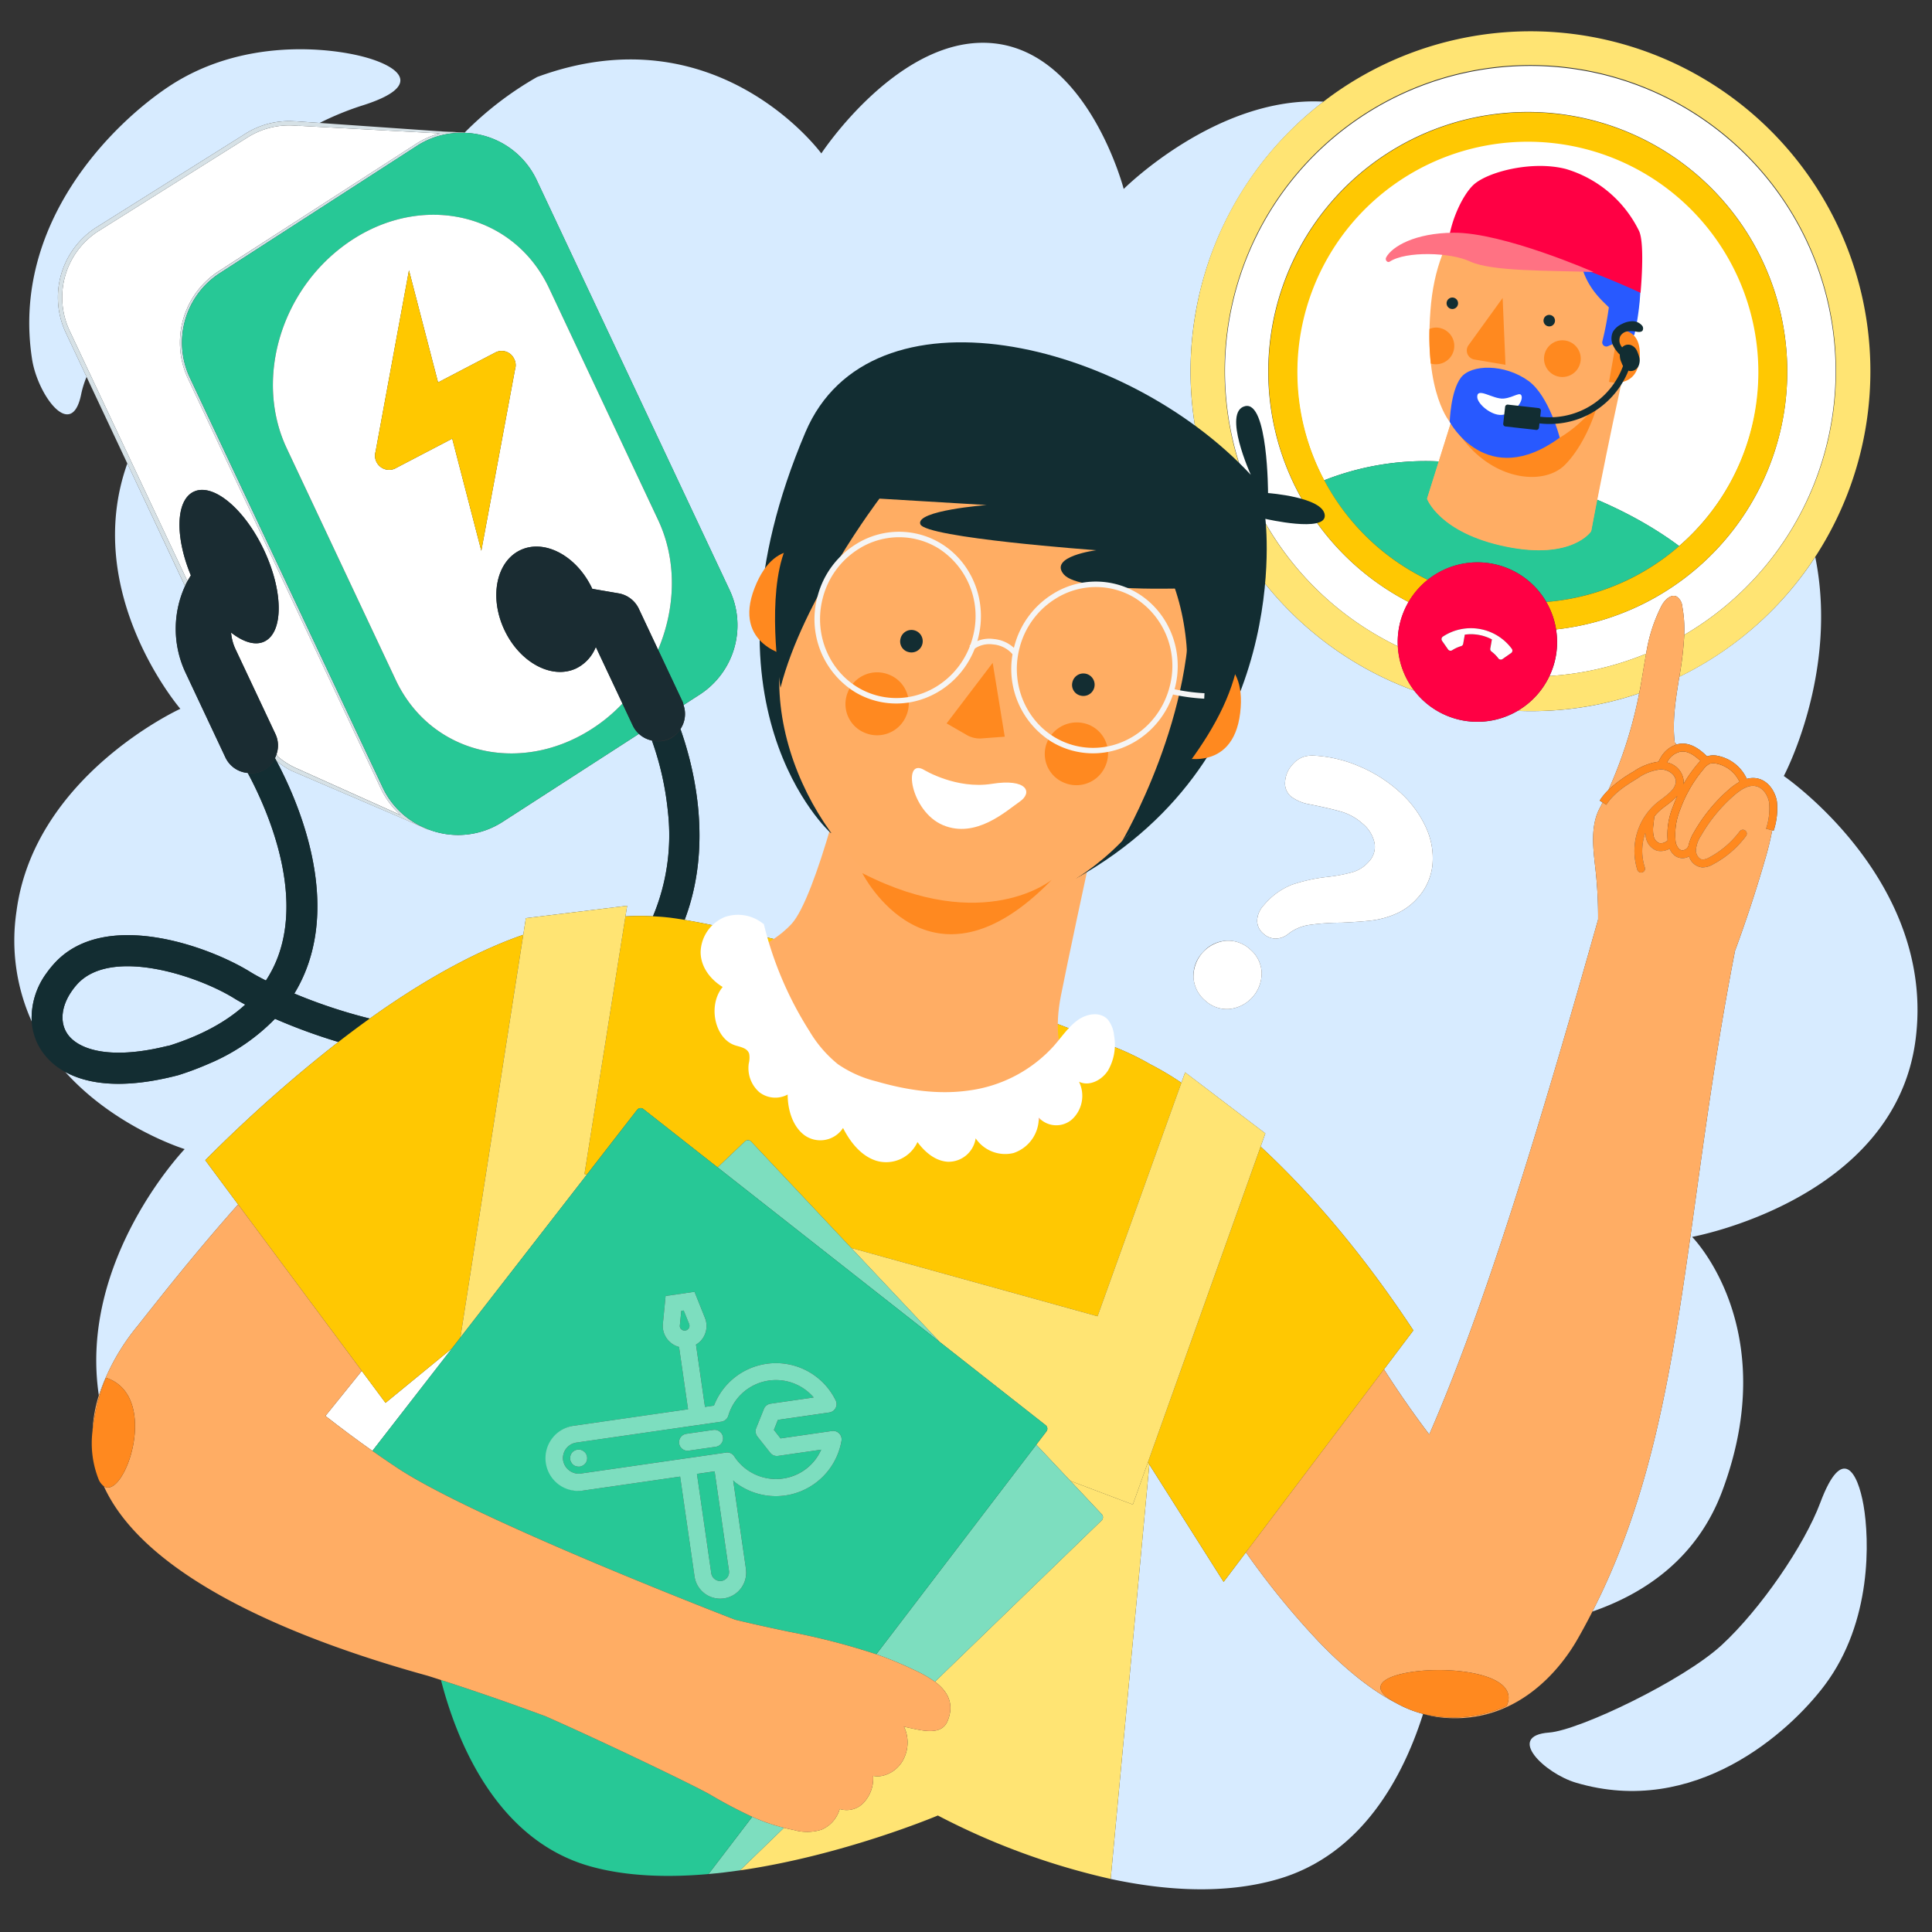 <?xml version="1.0" encoding="UTF-8"?>
<svg xmlns="http://www.w3.org/2000/svg" id="Calque_1" data-name="Calque 1" viewBox="0 0 400 400">
  <rect x="0" y="0" width="400" height="400" fill="#333333" stroke="none"/>
  <defs>
    <style>.cls-1{fill:#d7ebff;}.cls-2{fill:#fff;}.cls-3{fill:#d6e1e6;}.cls-4{fill:#27c896;}.cls-5{fill:#132d32;}.cls-6{fill:#1a2c32;}.cls-7{fill:#ffc800;}.cls-8{fill:#ffe473;}.cls-9{fill:#ffc802;}.cls-10{fill:#f04;}.cls-11{fill:#ffad64;}.cls-12{fill:#ff891f;}.cls-13{fill:#7ddebf;}.cls-14{fill:#122d32;}.cls-15{fill:#ffad63;}.cls-16{fill:#ff8920;}.cls-17{fill:#f5f5f5;}.cls-18{fill:#2859ff;}.cls-19{fill:#ff7283;}</style>
  </defs>
  <title>projet-installation-borne</title>
  <path class="cls-1" d="M111.106,37.265l39.949,84.9a17.1,17.1,0,0,1-6.2,21.649l-3.345,2.16a5.59,5.59,0,0,1-.631,4.964c2.7,7.6,6.864,23.747.871,39.518,16.173,2.745,61.88,14.36,88.78,26.239a54.744,54.744,0,0,1,7.583,3.631,63.252,63.252,0,0,1,6.479,3.844l.771-2.149,16.613,12.641L261,237.394c9.5,8.8,20.424,21.073,31.621,38.05l-6.084,8.063c2.741,4.282,5.788,8.752,9.377,13.478,11.445-26.18,22.637-63.034,34.957-106.61a87.458,87.458,0,0,0-.5-9.988c-.5-4.552-1.267-9.494,1.045-13.456.133-.268.253-.537.383-.8l-.6-.377a12.53,12.53,0,0,1,1.807-2.2,91.262,91.262,0,0,0,6.369-20,69.612,69.612,0,0,1-25.163,3.625,16.447,16.447,0,0,1-21.39-4.186A70.361,70.361,0,0,1,274.006,21.047c-22.068-1.216-41.355,18.079-41.355,18.079s-7.243-27.98-26.742-30.138-35.862,22.779-35.862,22.779S148.441,2.209,111.2,15.946A69.132,69.132,0,0,0,96.166,27.488l0,.018A17.032,17.032,0,0,1,111.106,37.265ZM261.7,187.376a14.439,14.439,0,0,1,5.765-4.2,34.982,34.982,0,0,1,7.425-1.624,33.228,33.228,0,0,0,5.226-1,7.174,7.174,0,0,0,3.3-2.167,4.441,4.441,0,0,0,1.169-3.843,7.054,7.054,0,0,0-2.5-4.035,11.276,11.276,0,0,0-4.353-2.446q-2.394-.7-6.681-1.555a8.681,8.681,0,0,1-3.812-1.636,3.576,3.576,0,0,1-1.166-3.067,5.729,5.729,0,0,1,1.537-3.516,5.359,5.359,0,0,1,2.06-1.514,6.051,6.051,0,0,1,2.536-.322,27.335,27.335,0,0,1,9.186,2.193,29.311,29.311,0,0,1,8.137,5.1,22.288,22.288,0,0,1,5.63,7.423,15.062,15.062,0,0,1,1.419,7.9,11.912,11.912,0,0,1-3.029,6.8,12.731,12.731,0,0,1-4.566,3.344,18.348,18.348,0,0,1-5,1.366q-2.452.287-6.332.457a48.184,48.184,0,0,0-6.679.477,9.243,9.243,0,0,0-4.331,1.908,4.162,4.162,0,0,1-2.618.908,3.759,3.759,0,0,1-2.44-1.019,3.481,3.481,0,0,1-1.3-2.8A4.952,4.952,0,0,1,261.7,187.376Zm-12.722,9.859a6.916,6.916,0,0,1,4.821-2.459,6.7,6.7,0,0,1,5.071,1.823,6.6,6.6,0,0,1,2.34,4.77,7.444,7.444,0,0,1-6.7,7.534,6.6,6.6,0,0,1-5.01-1.769,6.7,6.7,0,0,1-2.4-4.824A6.913,6.913,0,0,1,248.978,197.235Z"></path>
  <path class="cls-1" d="M9.66,201.436a20.445,20.445,0,0,1,1.732-2.124c10.353-11.115,31.76-3.476,40.5,1.963.667.415,1.741,1.017,3.16,1.733a24.515,24.515,0,0,0,2.58-5.153c5.082-14.061-2.707-31.076-6.338-37.823a5.628,5.628,0,0,1-4.6-3.154l-8.279-17.594a21.326,21.326,0,0,1-.113-17.94L26.361,95.952c-9.582,26.874,10.977,50.8,10.977,50.8S7.093,160.557,3.412,188.69a40.783,40.783,0,0,0,3.15,22.787A15.711,15.711,0,0,1,9.66,201.436Z"></path>
  <path class="cls-1" d="M49.3,249.369l-6.8-9.159A295.747,295.747,0,0,1,70.06,215.728a117.288,117.288,0,0,1-13.125-4.8,41.455,41.455,0,0,1-13.729,9.316,62.014,62.014,0,0,1-6.2,2.331l-.161.047c-11.865,3.086-19.057,1.662-23.347-.7,10.384,11.575,24.737,15.987,24.737,15.987s-21.987,22.923-17.768,51a45.2,45.2,0,0,1,8.016-14.391C33.416,268.282,40.544,259.211,49.3,249.369Z"></path>
  <path class="cls-1" d="M369.318,160.664s11.389-21.355,6.51-45.351a70.283,70.283,0,0,1-18.627,19.2,71.281,71.281,0,0,1-9.513,5.6c-.736,4.554-1.5,9.12-.945,13.642.192.033.25.205.266.421a4.444,4.444,0,0,1,.754-.181c2.318-.317,4.286,1.23,5.658,2.6a4.109,4.109,0,0,1,2.2-.111,8.41,8.41,0,0,1,6.037,4.775,4.711,4.711,0,0,1,2.074-.117c2.391.432,3.826,2.781,4.153,4.779a14.534,14.534,0,0,1-.664,6.052l-.3-.079a62.663,62.663,0,0,1-1.545,6.269c-1.836,6.352-3.921,12.632-6.207,18.836l.021,0c-11.029,56.605-10.2,98.947-29.5,136.653,10.9-3.771,21.686-11.053,26.873-24.927,12.6-33.712-6.228-52.641-6.228-52.641s41.813-7.563,46.24-40.656S369.318,160.664,369.318,160.664Z"></path>
  <path class="cls-1" d="M34.324,216.632c.286-.07.533-.1.825-.178q9.771-3.11,15.628-8.463c-.971-.515-1.735-.952-2.264-1.282-7.54-4.69-25.375-10.605-32.441-3.033a13.718,13.718,0,0,0-1.3,1.645c-1.985,2.91-2.413,6.075-1,8.445C15.781,217.131,22.255,219.565,34.324,216.632Z"></path>
  <path class="cls-1" d="M108.874,190.094l20.97-2.569-.351,2.205a50.3,50.3,0,0,1,5.7-.018,43.388,43.388,0,0,0,3.084-21.774,61.39,61.39,0,0,0-3.3-14.624,5.6,5.6,0,0,1-2.693-1.38l-28.263,18.248a16.964,16.964,0,0,1-15.448,1.485l.047.112-4.865-2.171L60.332,159.565a16.989,16.989,0,0,1-3.1-2.043c4.209,7.9,12.272,26.277,6.43,42.484a31.28,31.28,0,0,1-2.725,5.7,108.57,108.57,0,0,0,15.629,5.177c13.575-9.705,24.225-14.737,31.771-17.342Z"></path>
  <path class="cls-1" d="M289.107,352.627c-.12-.062-.24-.123-.359-.186q-1.437-.761-2.878-1.68c-.147-.093-.293-.191-.44-.286q-.516-.336-1.031-.691c-.158-.109-.316-.218-.474-.329q-.557-.393-1.115-.808c-.112-.083-.224-.163-.336-.248q-.718-.541-1.436-1.116c-.114-.092-.229-.188-.343-.281q-.554-.45-1.108-.918-.238-.2-.476-.407-.514-.443-1.028-.9c-.144-.129-.289-.256-.433-.387-.478-.433-.955-.872-1.431-1.324l-.018-.017c-.472-.448-.944-.907-1.414-1.373-.144-.143-.289-.289-.433-.433q-.513-.513-1.024-1.039c-.085-.087-.17-.171-.255-.259-.026-.027-.049-.056-.076-.083a165.392,165.392,0,0,1-15.045-18.467l-4.613,6.115-15.38-24.293-8.006,85.8c11.2,2.4,23.528,3.262,34.621.041,17.44-5.065,25.957-21.253,30.056-34.2-.107-.03-.215-.068-.323-.1A23.5,23.5,0,0,1,289.107,352.627Z"></path>
  <path class="cls-1" d="M19.81,47.156,50.62,27.8A16.917,16.917,0,0,1,60.878,25.1l.413.011,4.887.34a61.657,61.657,0,0,1,8.583-3.529c13.4-4.145,7.788-8.223.586-10.146S50.187,7.816,34.97,17.9C23.7,25.367,2.253,46.009,6.639,74.365c1.145,7.417,8.275,17.228,10.209,7.054a19.92,19.92,0,0,1,1.078-3.392L13.6,68.838A17.189,17.189,0,0,1,19.81,47.156Z"></path>
  <path class="cls-1" d="M376.877,311.1c-3.313,8.88-12.427,22.12-20.412,29.488s-29.552,17.666-35.726,18.118c-9.076.659-.915,8.462,5.534,10.376,24.632,7.324,44.2-10.456,51.509-20.181,9.872-13.144,9.255-30.256,8.048-37.22S381.405,299,376.877,311.1Z"></path>
  <path class="cls-2" d="M96.162,27.506l0-.018.008-.039-5.8-.314,5.348.372C95.869,27.509,96.016,27.5,96.162,27.506Z"></path>
  <path class="cls-2" d="M40.119,101.8c4-1.883,10.512,3.538,14.543,12.1s4.058,17.038.057,18.921c-1.9.9-4.376.1-6.878-1.864a10.017,10.017,0,0,0,.922,3.455l8.279,17.594a5.528,5.528,0,0,1,.222,4.1l.282.548a16.206,16.206,0,0,0,3.591,2.3l21.818,9.8a17.074,17.074,0,0,1-4.1-5.48l-39.949-84.9a17.608,17.608,0,0,1,6.361-22.215L86.115,29.8a17.1,17.1,0,0,1,4.967-2.182L61.935,26.045l.009.022-.706-.041A16.065,16.065,0,0,0,51.1,28.55L20.289,47.909a16.29,16.29,0,0,0-5.879,20.549l24.168,51.361.249.483c.22-.4.452-.784.687-1.173C36.2,111.132,36.37,103.568,40.119,101.8Z"></path>
  <path class="cls-2" d="M88.563,171.667c-.42-.163-.831-.35-1.239-.544l-.024.01-3.557-1.526,4.865,2.171Z"></path>
  <path class="cls-3" d="M38.552,120.81c.084-.173.182-.339.276-.508l-.249-.483L14.411,68.458a16.29,16.29,0,0,1,5.879-20.549L51.1,28.55a16.065,16.065,0,0,1,10.138-2.524l.706.041-.009-.022,29.147,1.576A17.1,17.1,0,0,0,86.115,29.8L45.269,56.176a17.608,17.608,0,0,0-6.361,22.215l39.949,84.9a17.074,17.074,0,0,0,4.1,5.48l-21.818-9.8a16.206,16.206,0,0,1-3.591-2.3l-.282-.548a6.282,6.282,0,0,1-.256.672c-.024.054-.064.1-.091.151.1.187.208.386.315.587a16.989,16.989,0,0,0,3.1,2.043l23.413,10.043,3.557,1.526.024-.01A16.783,16.783,0,0,1,79.26,163.1L39.311,78.2a17.1,17.1,0,0,1,6.2-21.65L86.357,30.178a16.865,16.865,0,0,1,9.365-2.671l-5.348-.372-24.2-1.681-4.887-.34-.413-.011A16.917,16.917,0,0,0,50.62,27.8L19.81,47.156A17.189,17.189,0,0,0,13.6,68.838l4.324,9.189,8.435,17.926L38.31,121.345C38.391,121.166,38.466,120.986,38.552,120.81Z"></path>
  <path class="cls-4" d="M104.012,170.182l28.263-18.248a5.655,5.655,0,0,1-1.242-1.672l-2.164-4.6a35.9,35.9,0,0,1-3.511,3.228c-15.268,12.114-35.718,8.286-43.444-8.134L59.351,92.811c-6.395-13.59-1.734-31.216,10.9-41.243C85.523,39.455,105.97,43.284,113.7,59.7l22.562,47.947c3.92,8.331,3.669,18.173-.01,26.857l5.124,10.888a5.332,5.332,0,0,1,.141.573l3.345-2.16a17.1,17.1,0,0,0,6.2-21.649l-39.949-84.9a17.032,17.032,0,0,0-14.944-9.758c-.146,0-.293,0-.44,0a16.865,16.865,0,0,0-9.365,2.671L45.51,56.551a17.1,17.1,0,0,0-6.2,21.65L79.26,163.1a16.783,16.783,0,0,0,8.064,8.027c.407.194.818.381,1.239.544A16.964,16.964,0,0,0,104.012,170.182Z"></path>
  <path class="cls-2" d="M119.281,138.388c-5.017,2.361-11.666-1.207-14.85-7.972s-1.695-14.163,3.323-16.524,11.667,1.207,14.85,7.972c.007.015.01.03.017.045l5.445.937a5.716,5.716,0,0,1,4.2,3.2l3.982,8.463c3.68-8.684,3.931-18.526.01-26.857L113.7,59.7c-7.727-16.42-28.174-20.249-43.442-8.136-12.638,10.027-17.3,27.653-10.9,41.243l22.563,47.947c7.727,16.42,28.176,20.248,43.444,8.134a35.9,35.9,0,0,0,3.511-3.228l-5.514-11.718A8.3,8.3,0,0,1,119.281,138.388Zm-25.65-47.57L81.72,97.038a2.931,2.931,0,0,1-3.963-3.521l6.917-37.552,6.02,23.21,11.982-6.257a2.843,2.843,0,0,1,3.748,1.337,2.8,2.8,0,0,1,.216,2.183L99.65,114.028Z"></path>
  <path class="cls-5" d="M36.841,222.626l.161-.047a62.014,62.014,0,0,0,6.2-2.331,41.455,41.455,0,0,0,13.729-9.316,117.288,117.288,0,0,0,13.125,4.8q3.355-2.6,6.505-4.849A108.57,108.57,0,0,1,60.937,205.7a31.28,31.28,0,0,0,2.725-5.7c5.842-16.206-2.221-34.586-6.43-42.484-.107-.2-.213-.4-.315-.587a5.229,5.229,0,0,1-5.621,3.1c3.631,6.747,11.42,23.762,6.338,37.823a24.515,24.515,0,0,1-2.58,5.153c-1.419-.715-2.493-1.317-3.16-1.733-8.743-5.439-30.151-13.078-40.5-1.963a20.445,20.445,0,0,0-1.732,2.124,15.711,15.711,0,0,0-3.1,10.04,12.371,12.371,0,0,0,1.718,5.566,13.611,13.611,0,0,0,5.215,4.885C17.784,224.288,24.976,225.712,36.841,222.626Zm-23.066-8.86c-1.412-2.37-.984-5.535,1-8.445a13.718,13.718,0,0,1,1.3-1.645c7.066-7.572,24.9-1.657,32.441,3.033.53.33,1.293.767,2.264,1.282q-5.84,5.339-15.628,8.463c-.292.075-.539.109-.825.178C22.255,219.565,15.781,217.131,13.775,213.766Z"></path>
  <path class="cls-5" d="M138.635,153a5.6,5.6,0,0,1-3.668.314,61.39,61.39,0,0,1,3.3,14.624,43.388,43.388,0,0,1-3.084,21.774c.932.047,1.878.11,2.851.207.954.095,2.211.276,3.714.531,5.993-15.771,1.83-31.918-.871-39.518A5.552,5.552,0,0,1,138.635,153Z"></path>
  <path class="cls-6" d="M136.248,134.508l-3.982-8.463a5.716,5.716,0,0,0-4.2-3.2l-5.445-.937c-.007-.015-.01-.03-.017-.045-3.183-6.765-9.832-10.333-14.85-7.972s-6.506,9.759-3.323,16.524,9.832,10.333,14.85,7.972a8.3,8.3,0,0,0,4.074-4.442l5.514,11.718,2.164,4.6a5.629,5.629,0,0,0,3.935,3.052,5.634,5.634,0,0,0,6.545-7.345,5.332,5.332,0,0,0-.141-.573Z"></path>
  <path class="cls-6" d="M57.264,156.112a5.528,5.528,0,0,0-.222-4.1l-8.279-17.594a10.017,10.017,0,0,1-.922-3.455c2.5,1.962,4.976,2.759,6.878,1.864,4-1.883,3.975-10.354-.057-18.921S44.121,99.92,40.119,101.8c-3.75,1.764-3.915,9.329-.6,17.327-.234.388-.467.777-.687,1.173-.094.168-.192.335-.276.508s-.161.357-.242.535a21.326,21.326,0,0,0,.113,17.94L46.7,156.879a5.628,5.628,0,0,0,4.6,3.154,5.229,5.229,0,0,0,5.621-3.1c.026-.053.066-.1.091-.151A6.282,6.282,0,0,0,57.264,156.112Z"></path>
  <path class="cls-7" d="M106.424,74.256a2.843,2.843,0,0,0-3.748-1.337L90.694,79.176l-6.02-23.21L77.757,93.517a2.931,2.931,0,0,0,3.963,3.521l11.91-6.219,6.02,23.21,6.989-37.589A2.8,2.8,0,0,0,106.424,74.256Z"></path>
  <path class="cls-2" d="M301.712,95.843c2.728.316,5.44.745,8.122,1.269,2.74.27,5.48.641,8.2,1.125l-.8.593c11.564,3.125,22.19,8.088,30.414,14.227a47.843,47.843,0,1,0-73.506-13.614A57.234,57.234,0,0,1,301.712,95.843Z"></path>
  <path class="cls-2" d="M289.637,130.058a16.431,16.431,0,0,1,2-5.422,53.727,53.727,0,1,1,30.529,5.678,16.188,16.188,0,0,1-1.365,9.646,62.88,62.88,0,0,0,20.009-4.613,32.986,32.986,0,0,1,3.208-9.96c.65-1.183,1.914-2.462,3.115-1.881a2.7,2.7,0,0,1,1.167,2.052,25.938,25.938,0,0,1,.4,5.888,63.21,63.21,0,1,0-59.284,2.367A16.505,16.505,0,0,1,289.637,130.058Z"></path>
  <path class="cls-8" d="M340.813,135.347A62.88,62.88,0,0,1,320.8,139.96a16.489,16.489,0,0,1-6.59,7.21,69.612,69.612,0,0,0,25.163-3.625c.081-.417.173-.833.249-1.251C340.041,139.995,340.381,137.656,340.813,135.347Z"></path>
  <path class="cls-8" d="M247.572,64.6a70.364,70.364,0,0,0,45.252,78.389,16.465,16.465,0,0,1-3.4-9.173,63.291,63.291,0,1,1,59.284-2.367,69.891,69.891,0,0,1-1.016,8.674,71.281,71.281,0,0,0,9.513-5.6A70.371,70.371,0,0,0,276.535,19.186c-.861.6-1.7,1.227-2.528,1.862A69.86,69.86,0,0,0,247.572,64.6Z"></path>
  <path class="cls-4" d="M317.241,98.83l.8-.593c-2.724-.485-5.464-.856-8.2-1.125-2.682-.524-5.394-.953-8.122-1.269a57.234,57.234,0,0,0-27.562,3.6,47.957,47.957,0,0,0,21.455,20.6,16.466,16.466,0,0,1,24.536,4.582,47.938,47.938,0,0,0,27.515-11.571C339.43,106.918,328.8,101.955,317.241,98.83Z"></path>
  <path class="cls-9" d="M369.21,86.292a53.7,53.7,0,1,0-77.57,38.344,16.468,16.468,0,0,1,3.965-4.59,47.719,47.719,0,1,1,24.536,4.582,16.467,16.467,0,0,1,2.029,5.686A53.789,53.789,0,0,0,369.21,86.292Z"></path>
  <path class="cls-10" d="M320.8,139.96a16.5,16.5,0,1,0-6.59,7.21A16.476,16.476,0,0,0,320.8,139.96Zm-22.243-7.279a.631.631,0,0,1,.153-.867,10.548,10.548,0,0,1,14.3,2.529.62.62,0,0,1,.1.465.594.594,0,0,1-.252.4l-1.782,1.246a.617.617,0,0,1-.465.1.607.607,0,0,1-.4-.247,7.166,7.166,0,0,0-1.424-1.417.625.625,0,0,1-.245-.61l.335-1.892a9.242,9.242,0,0,0-2.73-.936,8.978,8.978,0,0,0-2.88-.05l-.335,1.892a.617.617,0,0,1-.44.489,6.978,6.978,0,0,0-1.83.841.636.636,0,0,1-.457.095.617.617,0,0,1-.4-.254Z"></path>
  <path class="cls-2" d="M300.209,134.716a.636.636,0,0,0,.457-.095,6.978,6.978,0,0,1,1.83-.841.617.617,0,0,0,.44-.489l.335-1.892a8.978,8.978,0,0,1,2.88.05,9.242,9.242,0,0,1,2.73.936l-.335,1.892a.625.625,0,0,0,.245.61,7.166,7.166,0,0,1,1.424,1.417.607.607,0,0,0,.4.247.617.617,0,0,0,.465-.1l1.782-1.246a.594.594,0,0,0,.252-.4.62.62,0,0,0-.1-.465,10.548,10.548,0,0,0-14.3-2.529.631.631,0,0,0-.153.867l1.246,1.781A.617.617,0,0,0,300.209,134.716Z"></path>
  <path class="cls-2" d="M264.021,194.324a4.162,4.162,0,0,0,2.618-.908,9.243,9.243,0,0,1,4.331-1.908,48.184,48.184,0,0,1,6.679-.477q3.88-.169,6.332-.457a18.348,18.348,0,0,0,5-1.366,12.731,12.731,0,0,0,4.566-3.344,11.912,11.912,0,0,0,3.029-6.8,15.062,15.062,0,0,0-1.419-7.9,22.288,22.288,0,0,0-5.63-7.423,29.311,29.311,0,0,0-8.137-5.1,27.335,27.335,0,0,0-9.186-2.193,6.051,6.051,0,0,0-2.536.322,5.359,5.359,0,0,0-2.06,1.514,5.729,5.729,0,0,0-1.537,3.516,3.576,3.576,0,0,0,1.166,3.067,8.681,8.681,0,0,0,3.812,1.636q4.288.852,6.681,1.555a11.276,11.276,0,0,1,4.353,2.446,7.054,7.054,0,0,1,2.5,4.035,4.441,4.441,0,0,1-1.169,3.843,7.174,7.174,0,0,1-3.3,2.167,33.228,33.228,0,0,1-5.226,1,34.982,34.982,0,0,0-7.425,1.624,14.439,14.439,0,0,0-5.765,4.2,4.952,4.952,0,0,0-1.414,3.131,3.481,3.481,0,0,0,1.3,2.8A3.759,3.759,0,0,0,264.021,194.324Z"></path>
  <path class="cls-2" d="M249.5,207.134a6.6,6.6,0,0,0,5.01,1.769,7.444,7.444,0,0,0,6.7-7.534,6.6,6.6,0,0,0-2.34-4.77,6.7,6.7,0,0,0-5.071-1.823,7.444,7.444,0,0,0-6.7,7.534A6.7,6.7,0,0,0,249.5,207.134Z"></path>
  <path class="cls-8" d="M237.666,302.749l-3.124,8.75-12.925-4.891,6.489,6.9a.915.915,0,0,1-.03,1.284L193.568,348.18c2.379,1.777,4.175,4.338,2.629,8.111-1.209,2.95-4.755,2.155-8.185,1.387l-.879-.2a6.076,6.076,0,0,1,.4.939,7.615,7.615,0,0,1-.461,5.8,6.555,6.555,0,0,1-4.334,3.431,4.741,4.741,0,0,1-1.97.023,7.368,7.368,0,0,1-1.791,5.377,4.838,4.838,0,0,1-5.1,1.492l-.026-.009a6.608,6.608,0,0,1-3.762,4.28,9.886,9.886,0,0,1-5.689.082c-.718-.141-1.408-.3-2.086-.474L153.2,387.24c21.422-3.091,40.974-11.36,40.974-11.36a146.552,146.552,0,0,0,35.779,13.133l8.006-85.8Z"></path>
  <path class="cls-11" d="M346.332,167.078c.282-.78.6-1.542.943-2.291a16.412,16.412,0,0,1-2.295,1.976c-.316.239-.629.474-.922.711a10.235,10.235,0,0,0-1.54,1.559c-.071.583-.144,1.167-.2,1.75a6.643,6.643,0,0,0,.081,2.458,1.874,1.874,0,0,0,1.211,1.333,2.045,2.045,0,0,0,1.655-.576A15.363,15.363,0,0,1,346.332,167.078Z"></path>
  <path class="cls-11" d="M345.325,157.533c-.068.106-.12.223-.182.333a4.328,4.328,0,0,1,3.428,3.708,3.865,3.865,0,0,1-.041.784,29.2,29.2,0,0,1,2.968-4.217c.168-.2.355-.4.554-.6-1.1-1.053-2.551-2.133-4.067-1.923A4.017,4.017,0,0,0,345.325,157.533Z"></path>
  <path class="cls-11" d="M355.334,158.092a2.531,2.531,0,0,0-1.344.034,3.425,3.425,0,0,0-1.249,1.065,27.534,27.534,0,0,0-4.878,8.441,13.687,13.687,0,0,0-.971,6.292,2.859,2.859,0,0,0,.754,1.855,1.056,1.056,0,0,0,.986.225,1.418,1.418,0,0,0,.943-.881,9.2,9.2,0,0,1,1.167-2.865,33.99,33.99,0,0,1,7.221-8.815,12.686,12.686,0,0,1,2.193-1.567A6.76,6.76,0,0,0,355.334,158.092Z"></path>
  <path class="cls-11" d="M348.7,131.445a25.938,25.938,0,0,0-.4-5.888,2.7,2.7,0,0,0-1.167-2.052c-1.2-.582-2.465.7-3.115,1.881a32.986,32.986,0,0,0-3.208,9.96c-.432,2.309-.772,4.648-1.187,6.947-.076.418-.167.834-.249,1.251a91.262,91.262,0,0,1-6.369,20,27.388,27.388,0,0,1,5.2-3.8,11.956,11.956,0,0,1,5.178-2.043,8.615,8.615,0,0,1,.569-1.051,5.848,5.848,0,0,1,3.054-2.468c-.016-.216-.074-.389-.266-.421-.554-4.522.209-9.088.945-13.642A69.891,69.891,0,0,0,348.7,131.445Z"></path>
  <path class="cls-12" d="M343.955,156.651a8.615,8.615,0,0,0-.569,1.051,11.956,11.956,0,0,0-5.178,2.043,27.388,27.388,0,0,0-5.2,3.8,12.53,12.53,0,0,0-1.807,2.2l.6.377.78.493c1.494-2.361,3.914-3.94,6.472-5.481a9.964,9.964,0,0,1,4.758-1.837c1.419-.018,3.059.948,3.138,2.361.085,1.515-1.386,2.625-2.944,3.8-.331.249-.658.5-.965.743A13.012,13.012,0,0,0,339,180.1a.814.814,0,1,0,1.542-.523,11.1,11.1,0,0,1,.1-7.116,5.456,5.456,0,0,0,.2,1.248,3.5,3.5,0,0,0,2.074,2.361,2.736,2.736,0,0,0,.365.1,3.768,3.768,0,0,0,2.4-.456,3.463,3.463,0,0,0,.89,1.288,2.662,2.662,0,0,0,2.477.578,2.955,2.955,0,0,0,.665-.269,3.158,3.158,0,0,0,2.686,2.268,4.26,4.26,0,0,0,2.276-.636,20.552,20.552,0,0,0,6.813-5.847.814.814,0,1,0-1.305-.973,18.924,18.924,0,0,1-6.27,5.38,2.893,2.893,0,0,1-1.405.45c-.778-.054-1.354-1-1.385-1.826a6.079,6.079,0,0,1,1.034-3.063,32.371,32.371,0,0,1,6.875-8.394c1.766-1.536,3.168-2.146,4.415-1.921,1.617.293,2.6,1.987,2.836,3.44a13.263,13.263,0,0,1-.634,5.379l1.272.331.3.079a14.534,14.534,0,0,0,.664-6.052c-.327-2-1.762-4.347-4.153-4.779a4.711,4.711,0,0,0-2.074.117,8.41,8.41,0,0,0-6.037-4.775,4.109,4.109,0,0,0-2.2.111c-1.372-1.369-3.339-2.916-5.658-2.6a4.444,4.444,0,0,0-.754.181A5.848,5.848,0,0,0,343.955,156.651Zm4.029-1.036c1.516-.21,2.971.87,4.067,1.923-.2.2-.386.4-.554.6a29.2,29.2,0,0,0-2.968,4.217,3.865,3.865,0,0,0,.041-.784,4.328,4.328,0,0,0-3.428-3.708c.062-.11.114-.227.182-.333A4.017,4.017,0,0,1,347.984,155.615Zm-4.373,18.959a1.874,1.874,0,0,1-1.211-1.333,6.643,6.643,0,0,1-.081-2.458c.055-.584.128-1.167.2-1.75a10.235,10.235,0,0,1,1.54-1.559c.293-.237.606-.472.922-.711a16.412,16.412,0,0,0,2.295-1.976c-.344.748-.662,1.511-.943,2.291A15.363,15.363,0,0,0,345.266,174,2.045,2.045,0,0,1,343.611,174.575Zm14.351-11.132a33.99,33.99,0,0,0-7.221,8.815,9.2,9.2,0,0,0-1.167,2.865,1.418,1.418,0,0,1-.943.881,1.056,1.056,0,0,1-.986-.225,2.859,2.859,0,0,1-.754-1.855,13.687,13.687,0,0,1,.971-6.292,27.534,27.534,0,0,1,4.878-8.441,3.425,3.425,0,0,1,1.249-1.065,2.531,2.531,0,0,1,1.344-.034,6.76,6.76,0,0,1,4.82,3.783A12.686,12.686,0,0,0,357.962,163.442Z"></path>
  <path class="cls-9" d="M135.188,189.713a50.3,50.3,0,0,0-5.7.018l-8.484,53.332.49.136,10.417-13.42a.917.917,0,0,1,.611-.347.906.906,0,0,1,.676.189L148.573,241.7l5.651-5.38a.917.917,0,0,1,.656-.252.907.907,0,0,1,.641.288l20.722,22.026,51,14.141,17.355-48.354a63.252,63.252,0,0,0-6.479-3.844,54.744,54.744,0,0,0-7.583-3.631c-26.9-11.879-72.607-23.494-88.78-26.239-1.5-.255-2.76-.436-3.714-.531C137.066,189.823,136.12,189.76,135.188,189.713Z"></path>
  <path class="cls-2" d="M93.586,279.159,79.818,290.446,74.9,283.83l-7.517,9.322c2.959,2.316,6.238,4.78,9.721,7.237Z"></path>
  <path class="cls-9" d="M93.586,279.159l1.731-2.231,13.019-83.391c-7.546,2.605-18.2,7.637-31.771,17.342q-3.146,2.249-6.505,4.849A295.747,295.747,0,0,0,42.5,240.21l6.8,9.159,25.6,34.46,4.915,6.616Z"></path>
  <path class="cls-11" d="M294.631,354.854l0-.009c-.108-.028-.217-.061-.326-.091C294.416,354.787,294.523,354.824,294.631,354.854Z"></path>
  <path class="cls-9" d="M261,237.394l-23.335,65.355.295.465,15.38,24.293,4.613-6.115,28.584-37.885,6.084-8.063C281.425,258.466,270.5,246.191,261,237.394Z"></path>
  <path class="cls-8" d="M261,237.394l.977-2.736-16.613-12.641-.771,2.149-17.355,48.354-51-14.141L194.51,277.8l21.984,17.275a.915.915,0,0,1,.162,1.274l-2.1,2.755,7.063,7.507,12.925,4.891,3.124-8.75Z"></path>
  <polygon class="cls-8" points="129.493 189.731 129.844 187.526 108.874 190.094 108.336 193.537 95.317 276.928 121.5 243.199 121.009 243.063 129.493 189.731"></polygon>
  <path class="cls-13" d="M158.656,377.315c-1-.359-1.965-.753-2.912-1.172L146.691,388c2.177-.192,4.353-.451,6.51-.762l9.111-8.816Q160.4,377.94,158.656,377.315Z"></path>
  <path class="cls-13" d="M154.88,236.065a.917.917,0,0,0-.656.252l-5.651,5.38,45.938,36.1-18.268-19.418-20.722-22.026A.907.907,0,0,0,154.88,236.065Z"></path>
  <path class="cls-13" d="M214.554,299.1l-33.127,43.4a76.066,76.066,0,0,1,7.528,3.1l.227.107a25.625,25.625,0,0,1,4.386,2.48l34.508-33.391a.915.915,0,0,0,.03-1.284l-6.489-6.9Z"></path>
  <path class="cls-4" d="M150.576,326.595a1.819,1.819,0,0,0,.351-1.37l-2.972-20.6-3.661.528,2.972,20.6a1.88,1.88,0,0,0,2.094,1.566A1.819,1.819,0,0,0,150.576,326.595Z"></path>
  <path class="cls-4" d="M159.469,300.77l-2.649-3.355a1.793,1.793,0,0,1-.252-1.743l1.593-3.967a1.775,1.775,0,0,1,1.385-1.09l8.919-1.287a10.275,10.275,0,0,0-17.667,3.765,1.769,1.769,0,0,1-1.451,1.247l-30.012,4.33a3.245,3.245,0,0,0-2.747,3.673,3.323,3.323,0,0,0,3.673,2.747l.017.012.025-.033,29.982-4.325a1.725,1.725,0,0,1,1.728.774,10.275,10.275,0,0,0,18.01-1.382l-8.919,1.287A1.727,1.727,0,0,1,159.469,300.77Zm-38.255,2.182a1.816,1.816,0,0,1-.514.445,1.865,1.865,0,0,1-.647.242,1.742,1.742,0,0,1-.689-.049,1.476,1.476,0,0,1-.619-.281,1.5,1.5,0,0,1-.461-.527,1.742,1.742,0,0,1-.242-.647,1.864,1.864,0,0,1,.049-.689,1.818,1.818,0,0,1,.281-.619,1.793,1.793,0,0,1,1.161-.687,2.212,2.212,0,0,1,.7.032,1.889,1.889,0,0,1,1.08.808,2.213,2.213,0,0,1,.229.664A1.793,1.793,0,0,1,121.215,302.953Zm27-3.42-5.607.809a1.754,1.754,0,0,1-1.995-1.492,1.766,1.766,0,0,1,1.492-1.995l5.607-.809a1.761,1.761,0,0,1,.5,3.486Z"></path>
  <path class="cls-4" d="M147.032,371.552c-3.645-2.081-22.959-11.329-34.134-16.235-6.522-2.42-13.808-4.979-21.6-7.49,3.154,12.27,11.3,33.089,30.924,38.582,7.453,2.086,15.967,2.344,24.467,1.592l9.053-11.859A95.932,95.932,0,0,1,147.032,371.552Z"></path>
  <path class="cls-4" d="M214.554,299.1l2.1-2.755a.915.915,0,0,0-.162-1.274L194.51,277.8l-45.938-36.1L133.2,229.621a.906.906,0,0,0-.676-.189.917.917,0,0,0-.611.347L121.5,243.2,95.317,276.928l-1.731,2.231-16.48,21.23c1.7,1.2,3.443,2.4,5.224,3.571,16.328,10.776,69.759,31.338,69.862,31.378,4.026.983,7.668,1.756,11.216,2.508a141.45,141.45,0,0,1,18.019,4.651Zm-40.33-.8a13.8,13.8,0,0,1-21.877,8.7c-.183-.137-.345-.336-.544-.485l2.628,18.216.017.012-.025.033a5.372,5.372,0,1,1-10.633,1.534l-2.972-20.6-20.046,2.892a6.781,6.781,0,0,1-1.936-13.422l23.62-3.408-1.861-12.9a4.578,4.578,0,0,1-1.545-.741c-.15-.112-.274-.257-.424-.369a4.451,4.451,0,0,1-1.379-3.7l.565-5.746,5.985-.863,2.158,5.4a4.508,4.508,0,0,1-.277,3.94,4.274,4.274,0,0,1-1.579,1.592l1.861,12.9,1.859-.268a13.765,13.765,0,0,1,25.2-1.085,1.722,1.722,0,0,1-.023,1.59,1.773,1.773,0,0,1-1.306.915l-10.633,1.534-.827,2.077,1.381,1.758,10.633-1.534a1.749,1.749,0,0,1,1.983,2.027Z"></path>
  <path class="cls-4" d="M141.9,275.472a1.055,1.055,0,0,0,.73-.491,1.042,1.042,0,0,0,.053-.868l-1.129-2.788-.494.071-.295,2.993a.916.916,0,0,0,.3.817A1.016,1.016,0,0,0,141.9,275.472Z"></path>
  <path class="cls-13" d="M172.241,296.273l-10.633,1.534-1.381-1.758.827-2.077,10.633-1.534a1.773,1.773,0,0,0,1.306-.915,1.722,1.722,0,0,0,.023-1.59,13.765,13.765,0,0,0-25.2,1.085l-1.859.268-1.861-12.9a4.274,4.274,0,0,0,1.579-1.592,4.508,4.508,0,0,0,.277-3.94l-2.158-5.4-5.985.863-.565,5.746a4.451,4.451,0,0,0,1.379,3.7c.15.112.274.257.424.369a4.578,4.578,0,0,0,1.545.741l1.861,12.9-23.62,3.408a6.781,6.781,0,1,0,1.936,13.422l20.046-2.892,2.972,20.6a5.372,5.372,0,1,0,10.633-1.534l.025-.033-.017-.012L151.8,306.518c.2.149.362.348.544.485a13.8,13.8,0,0,0,21.877-8.7,1.749,1.749,0,0,0-1.983-2.027Zm-31.48-21.883.295-2.993.494-.071,1.129,2.788a1.042,1.042,0,0,1-.053.868,1.055,1.055,0,0,1-.73.491,1.016,1.016,0,0,1-.839-.265A.916.916,0,0,1,140.761,274.39Zm6.505,51.362-2.972-20.6,3.661-.528,2.972,20.6a1.854,1.854,0,0,1-1.566,2.094A1.88,1.88,0,0,1,147.266,325.753Zm14.843-19.639a10.308,10.308,0,0,1-10.094-4.594,1.725,1.725,0,0,0-1.728-.774L120.3,305.071l-.025.033-.017-.012a3.323,3.323,0,0,1-3.673-2.747,3.245,3.245,0,0,1,2.747-3.673l30.012-4.33a1.769,1.769,0,0,0,1.451-1.247,10.275,10.275,0,0,1,17.667-3.765l-8.919,1.287a1.775,1.775,0,0,0-1.385,1.09l-1.593,3.967a1.793,1.793,0,0,0,.252,1.743l2.649,3.355a1.727,1.727,0,0,0,1.636.654l8.919-1.287A10.213,10.213,0,0,1,162.109,306.113Z"></path>
  <path class="cls-13" d="M147.711,296.046l-5.607.809a1.766,1.766,0,0,0-1.492,1.995,1.754,1.754,0,0,0,1.995,1.492l5.607-.809a1.761,1.761,0,0,0-.5-3.486Z"></path>
  <path class="cls-13" d="M121.316,300.981a1.889,1.889,0,0,0-1.08-.808,2.212,2.212,0,0,0-.7-.032,1.793,1.793,0,0,0-1.161.687,1.818,1.818,0,0,0-.281.619,1.864,1.864,0,0,0-.049.689,1.742,1.742,0,0,0,.242.647,1.5,1.5,0,0,0,.461.527,1.476,1.476,0,0,0,.619.281,1.742,1.742,0,0,0,.689.049,1.865,1.865,0,0,0,.647-.242,1.816,1.816,0,0,0,.514-.445,1.793,1.793,0,0,0,.33-1.308A2.213,2.213,0,0,0,121.316,300.981Z"></path>
  <path class="cls-11" d="M147.032,371.552a95.932,95.932,0,0,0,8.712,4.59c.947.419,1.912.813,2.912,1.172q1.746.627,3.656,1.109c.678.171,1.367.333,2.086.474a9.886,9.886,0,0,0,5.689-.082,6.608,6.608,0,0,0,3.762-4.28l.026.009a4.838,4.838,0,0,0,5.1-1.492,7.368,7.368,0,0,0,1.791-5.377,4.741,4.741,0,0,0,1.97-.023,6.555,6.555,0,0,0,4.334-3.431,7.615,7.615,0,0,0,.461-5.8,6.076,6.076,0,0,0-.4-.939l.879.2c3.43.769,6.977,1.564,8.185-1.387,1.546-3.774-.25-6.334-2.629-8.111a25.625,25.625,0,0,0-4.386-2.48l-.227-.107a76.066,76.066,0,0,0-7.528-3.1,141.45,141.45,0,0,0-18.019-4.651c-3.548-.752-7.19-1.525-11.216-2.508-.1-.039-53.534-20.6-69.862-31.378-1.782-1.176-3.526-2.373-5.224-3.571-3.483-2.458-6.761-4.921-9.721-7.237L74.9,283.83l-25.6-34.46c-8.757,9.842-15.885,18.913-20.821,25.15a45.2,45.2,0,0,0-8.016,14.391,27.937,27.937,0,0,0-1.3,7.318,40.346,40.346,0,0,1,2.784-10.979c11.419,3.744,3.828,25.422-.457,22.451,8.666,19.029,39.829,31.745,67.079,39.254.919.29,1.829.582,2.735.874,7.789,2.511,15.075,5.07,21.6,7.49C124.073,360.223,143.387,369.471,147.032,371.552Z"></path>
  <path class="cls-11" d="M359.189,197.007l-.021,0c2.286-6.2,4.371-12.484,6.207-18.836a62.663,62.663,0,0,0,1.545-6.269l-1.272-.331a13.263,13.263,0,0,0,.634-5.379c-.237-1.452-1.219-3.146-2.836-3.44-1.247-.226-2.649.385-4.415,1.921a32.371,32.371,0,0,0-6.875,8.394,6.079,6.079,0,0,0-1.034,3.063c.03.822.606,1.772,1.385,1.826a2.893,2.893,0,0,0,1.405-.45,18.924,18.924,0,0,0,6.27-5.38.814.814,0,1,1,1.305.973,20.552,20.552,0,0,1-6.813,5.847,4.26,4.26,0,0,1-2.276.636,3.158,3.158,0,0,1-2.686-2.268,2.955,2.955,0,0,1-.665.269A2.662,2.662,0,0,1,346.57,177a3.463,3.463,0,0,1-.89-1.288,3.768,3.768,0,0,1-2.4.456,2.736,2.736,0,0,1-.365-.1,3.5,3.5,0,0,1-2.074-2.361,5.456,5.456,0,0,1-.2-1.248,11.1,11.1,0,0,0-.1,7.116A.814.814,0,1,1,339,180.1a13.012,13.012,0,0,1,4.033-13.889c.307-.248.634-.494.965-.743,1.558-1.175,3.029-2.285,2.944-3.8-.079-1.414-1.719-2.38-3.138-2.361a9.964,9.964,0,0,0-4.758,1.837c-2.559,1.542-4.978,3.121-6.472,5.481l-.78-.493c-.13.268-.25.537-.383.8-2.313,3.962-1.542,8.9-1.045,13.456a87.458,87.458,0,0,1,.5,9.988c-12.32,43.576-23.512,80.43-34.957,106.61-3.589-4.726-6.636-9.2-9.377-13.478l-28.584,37.885A165.392,165.392,0,0,0,273,339.859c.026.028.049.056.076.083.085.088.17.171.255.259q.511.527,1.024,1.039c.144.144.288.29.433.433.471.466.942.925,1.414,1.373l.018.017c.476.452.954.891,1.431,1.324.144.131.289.258.433.387q.514.459,1.028.9.238.205.476.407.554.469,1.108.918c.114.093.229.189.343.281q.718.575,1.436,1.116c.112.084.224.164.336.248q.557.414,1.115.808c.158.111.316.22.474.329q.516.355,1.031.691c.147.1.293.193.44.286q1.441.917,2.878,1.68c.12.063.24.124.359.186q-.569-.316-1.137-.672c-11.812-7.427,28.91-9.468,23.946,1.27a26.777,26.777,0,0,1-17.248,1.63,22.14,22.14,0,0,0,3.626.724c15.747,1.694,24.867-10.242,28.165-15.947,1.143-1.977,2.208-3.969,3.233-5.97C348.991,295.955,348.16,253.613,359.189,197.007Z"></path>
  <path class="cls-12" d="M311.916,353.224c4.964-10.737-35.758-8.7-23.946-1.27q.568.357,1.137.672a23.5,23.5,0,0,0,5.2,2.128c.108.03.217.063.326.091l.034.008A26.777,26.777,0,0,0,311.916,353.224Z"></path>
  <path class="cls-12" d="M21.943,285.249a40.346,40.346,0,0,0-2.784,10.979,20.333,20.333,0,0,0,1.222,9.958,3.437,3.437,0,0,0,1.105,1.513C25.771,310.671,33.362,288.993,21.943,285.249Z"></path>
  <path class="cls-11" d="M178.114,145.045c-1.976,12.461-9.292,40.853-14.213,46.218s-12.7,7.078-12.7,7.078-9.719,22.509,34.263,34.8c29.692,8.3,38.027-9.145,38.027-9.145s-6.507-4.346-3.844-17.829c2.792-14.138,13.616-63.647,13.616-63.647Z"></path>
  <path class="cls-14" d="M171.935,172.414s-29.214-26.332-5.18-82.924C180.126,58,232.781,70.2,258.966,98.306c0,0-5.939-13.069-1.186-14.217s4.755,17.994,4.755,17.994,11.392.83,11.742,4.555-12.3.781-12.3.781,6.2,48.994-39.1,74.4Z"></path>
  <path class="cls-15" d="M244.285,152.358c-5.712,25.768-34.1,40.576-50.974,36.415s-36.693-31.394-30.981-57.162S189.775,89.658,214,95.449c26.2,6.368,36,31.142,30.286,56.91"></path>
  <path class="cls-5" d="M188.069,134.992a2.329,2.329,0,1,0-1.633-2.744,2.261,2.261,0,0,0,1.633,2.744"></path>
  <path class="cls-5" d="M223.661,144a2.329,2.329,0,1,0-1.633-2.744A2.261,2.261,0,0,0,223.661,144"></path>
  <path class="cls-16" d="M175.556,143.254a6.427,6.427,0,0,0,3.581,8.5,6.53,6.53,0,0,0,8.5-3.577,6.427,6.427,0,0,0-3.583-8.5,6.525,6.525,0,0,0-8.5,3.578"></path>
  <path class="cls-16" d="M216.82,153.587a6.427,6.427,0,0,0,3.581,8.5,6.526,6.526,0,0,0,8.5-3.578,6.425,6.425,0,0,0-3.582-8.5,6.677,6.677,0,0,0-8.5,3.578"></path>
  <path class="cls-16" d="M217.775,182.139s-13.982,11.571-39.245-1.366c0,0,13.876,27.528,39.245,1.366"></path>
  <path class="cls-2" d="M191.37,159.429s6.631,4.03,13.968,2.858,8.555,1.781,5.763,3.7-9.046,7.7-15.846,4.857-8.451-14.154-3.886-11.413"></path>
  <path class="cls-12" d="M205.525,137.233l-9.541,12.54,4.136,2.38a5.4,5.4,0,0,0,2.922.74l4.979-.368Z"></path>
  <path class="cls-12" d="M248.407,135.748s9.886-.83,8.358,11.866-12.858,9.067-12.858,9.067Z"></path>
  <path class="cls-12" d="M169.193,115.221s-8.325-5.4-12.968,6.518,7.057,14.061,7.057,14.061Z"></path>
  <path class="cls-14" d="M232.27,174.233s15.83-26.864,13.823-52.453c0,0-22.5.954-25.813-2.822s6.713-5.041,6.713-5.041-35.427-2.559-36.452-5.393,13.723-3.964,13.723-3.964l-22.18-1.326s-15.861,20.877-20.488,39.157c0,0-2.75-16.405.315-26.78s19.115-36.937,49.234-26.948,43.822,23.4,45.541,39.821S245.417,160.063,232.27,174.233Z"></path>
  <path class="cls-17" d="M242.364,143.674l.256-1.1a38.959,38.959,0,0,0,6.759.95l-.059,1.13a40.211,40.211,0,0,1-6.955-.978"></path>
  <path class="cls-17" d="M217.694,153.56a17.765,17.765,0,0,1-7.7-19.714,18.031,18.031,0,0,1,8.044-10.911,16.761,16.761,0,0,1,13.08-1.983c9.162,2.394,14.6,12.076,12.113,21.582s-11.96,15.288-21.124,12.894a16.566,16.566,0,0,1-4.412-1.867m17.25-29.774a15.41,15.41,0,0,0-4.114-1.74,15.64,15.64,0,0,0-12.2,1.853,16.913,16.913,0,0,0-7.54,10.232c-2.326,8.9,2.745,17.962,11.305,20.2s17.417-3.184,19.745-12.085a16.634,16.634,0,0,0-7.193-18.461"></path>
  <path class="cls-17" d="M176.95,143.246a17.765,17.765,0,0,1-7.7-19.714,18.031,18.031,0,0,1,8.044-10.911,16.761,16.761,0,0,1,13.08-1.983c9.162,2.394,14.6,12.076,12.113,21.582s-11.96,15.288-21.124,12.894a16.566,16.566,0,0,1-4.412-1.867m17.25-29.774a15.41,15.41,0,0,0-4.114-1.74,15.64,15.64,0,0,0-12.2,1.853,16.913,16.913,0,0,0-7.54,10.232c-2.326,8.9,2.745,17.962,11.305,20.2s17.417-3.184,19.745-12.085a16.634,16.634,0,0,0-7.193-18.461"></path>
  <path class="cls-17" d="M201.464,134.533l-.747-.85a6.529,6.529,0,0,1,5.016-1.385,7.085,7.085,0,0,1,4.93,2.624l-.91.67a5.94,5.94,0,0,0-4.14-2.169,5.4,5.4,0,0,0-4.148,1.109"></path>
  <path class="cls-2" d="M158.111,191.337a8.3,8.3,0,0,0-8.049-1.476,8.088,8.088,0,0,0-5.006,7.238c0,3.172,2.126,5.763,4.567,7.243-3.149,3.8-1.641,10.759,2.624,12.1,1.11.348,2.524.55,2.872,1.772a4.9,4.9,0,0,1-.09,1.949,6.617,6.617,0,0,0,2.181,5.963,5.392,5.392,0,0,0,5.867.488c.008,3.293,1.1,6.682,3.509,8.438a5.614,5.614,0,0,0,7.958-1.52c1.555,3.08,3.856,5.873,6.952,6.81a7.136,7.136,0,0,0,8.457-3.889c1.588,2.151,3.775,3.96,6.344,4.079a5.675,5.675,0,0,0,5.7-4.853,7.384,7.384,0,0,0,7.831,3.046,7.641,7.641,0,0,0,5.237-7.339,4.942,4.942,0,0,0,6.971.293,6.643,6.643,0,0,0,1.357-7.727c2.006,1.016,4.641-.2,6-2.3a10.7,10.7,0,0,0,1.258-7.278,6.232,6.232,0,0,0-1.242-3.225c-1.518-1.729-4.268-1.354-6.215.017s-3.36,3.5-4.972,5.34a28.767,28.767,0,0,1-17.638,9.27c-6.476.923-12.958-.106-19.135-1.888a24.305,24.305,0,0,1-8-3.579,25.511,25.511,0,0,1-5.851-6.81,73.789,73.789,0,0,1-9.529-22.488Z"></path>
  <path class="cls-11" d="M311.768,113.176c-13.739-2.811-16.318-9.887-16.318-9.887l4.917-15.667s-5.552-5.932-4.212-23.295C297.416,46.946,307,37.483,319.3,38.879s23.541,11.013,19.415,27.445c-4.05,16.124-9.289,43.7-9.289,43.7s-3.915,5.967-17.654,3.155"></path>
  <path class="cls-11" d="M308.319,94.064c-5.017-1.479-7.934-6.519-7.934-6.519l-4.916,15.667s2.5,7.057,16.318,9.887c13.72,2.888,17.654-3.155,17.654-3.155S333,90.519,335.434,78.97C333.334,82.2,329,89.861,322.6,93.014a22.1,22.1,0,0,1-14.282,1.05"></path>
  <path class="cls-12" d="M330.874,83.252c-.662,2.691-2.963,9.054-6.865,12.986-4.878,4.914-17.462,3.039-23.748-9.515A17.963,17.963,0,0,0,314.974,93.2c7.6-.411,13.768-6.8,15.9-9.946"></path>
  <path class="cls-14" d="M321.042,65.236a1.187,1.187,0,1,1-1.437.869,1.166,1.166,0,0,1,1.437-.869"></path>
  <path class="cls-14" d="M301.843,63.073a1.187,1.187,0,1,0-1.437.869,1.187,1.187,0,0,0,1.437-.869"></path>
  <path class="cls-12" d="M311.694,75.529l-6.417-1.09a1.89,1.89,0,0,1-1.221-2.991l7.05-9.76Z"></path>
  <path class="cls-18" d="M338.376,69.34s2.063-8.379.961-15.5c-1.024-7.1-4.48-12.273-9.387-15.192a16.458,16.458,0,0,0-10.758-1.67s.579.726-4.277,1.243c-4.875.594-3.994,3.1-3.994,3.1-4.2-5.112-7.093-2.328-8.56,2.538,7.422,8.268,24.656,6.7,24.656,6.7-.356,7.739,4.785,11.7,6.077,13.073a65.068,65.068,0,0,1-1.347,7.073.847.847,0,0,0,1.16.969Z"></path>
  <path class="cls-12" d="M323.167,78.044a3.8,3.8,0,1,0-3.48-4.1,3.8,3.8,0,0,0,3.48,4.1"></path>
  <path class="cls-12" d="M295.956,68.11a52.192,52.192,0,0,0,.275,7.161l.154.038a3.8,3.8,0,1,0,1.817-7.38,3.474,3.474,0,0,0-2.246.181"></path>
  <path class="cls-10" d="M339.658,60.623c-11.322-5.2-26.286-10.806-39.808-10.264.478-4.676,2.942-9.9,5.154-12.029,2.807-2.7,12.1-5.163,19.176-3.351A24.669,24.669,0,0,1,339.373,47.87C340.608,50.657,339.658,60.623,339.658,60.623Z"></path>
  <path class="cls-19" d="M329.947,56.323c-9.439-.354-21.088-.077-25.6-2.194-4.04-1.9-13.267-2.172-16.619.037-.474.312-1.028-.335-.742-.869,1.217-2.271,5.966-5.051,13.941-5.117C311.177,48.094,329.947,56.323,329.947,56.323Z"></path>
  <path class="cls-12" d="M333.13,79.055s5.8,1.592,6.338-4.881-4.438-5.821-4.438-5.821Z"></path>
  <path class="cls-18" d="M322.927,90.613s-2.217-8.666-6.466-11.744c-4.923-3.567-11.908-3.512-14.027-.647s-2.285,9.135-2.285,9.135S307.79,101.642,322.927,90.613Z"></path>
  <path class="cls-2" d="M311.323,82.517c2.169-.2,3.6-1.722,3.743-.3.044,1.478-2.056,3.563-4.206,3.686s-4.979-2.283-5.013-3.71c-.051-2.139,3.307.525,5.476.325"></path>
  <path class="cls-14" d="M335.529,72.452a1.682,1.682,0,0,1,2.234-.962c.966.441,1.2,1.162,1.541,2.169a2.793,2.793,0,0,1-.1,2.191,1.791,1.791,0,0,1-1.874.949,2.559,2.559,0,0,1-1.583-1.669A3.561,3.561,0,0,1,335.529,72.452Z"></path>
  <path class="cls-14" d="M322.276,87.719a17.622,17.622,0,0,0,7.163-2.167,17.813,17.813,0,0,0,8.626-11.815l-1.375-.281a16.182,16.182,0,0,1-21.353,11.979l-.477,1.318A17.626,17.626,0,0,0,322.276,87.719Z"></path>
  <path class="cls-14" d="M311.92,84.117h6.406a.522.522,0,0,1,.522.522v3.506a.522.522,0,0,1-.522.522h-6.405a.522.522,0,0,1-.522-.522V84.639A.521.521,0,0,1,311.92,84.117Z" transform="translate(618.596 207.514) rotate(-173.573)"></path>
  <path class="cls-14" d="M335.79,73.789a6.923,6.923,0,0,1-1.815-2.257,3.287,3.287,0,0,1-.042-2.82A4.009,4.009,0,0,1,335.8,67.08a4.9,4.9,0,0,1,2.112-.576,2.6,2.6,0,0,1,1.979.814.947.947,0,0,1,.2,1.1c-.26.376-.819.328-1.27.251a5.3,5.3,0,0,0-1.864-.073,2.092,2.092,0,0,0-1.5,1.013,2.145,2.145,0,0,0,.2,2.051,6.327,6.327,0,0,0,1.5,1.527"></path>
</svg>
